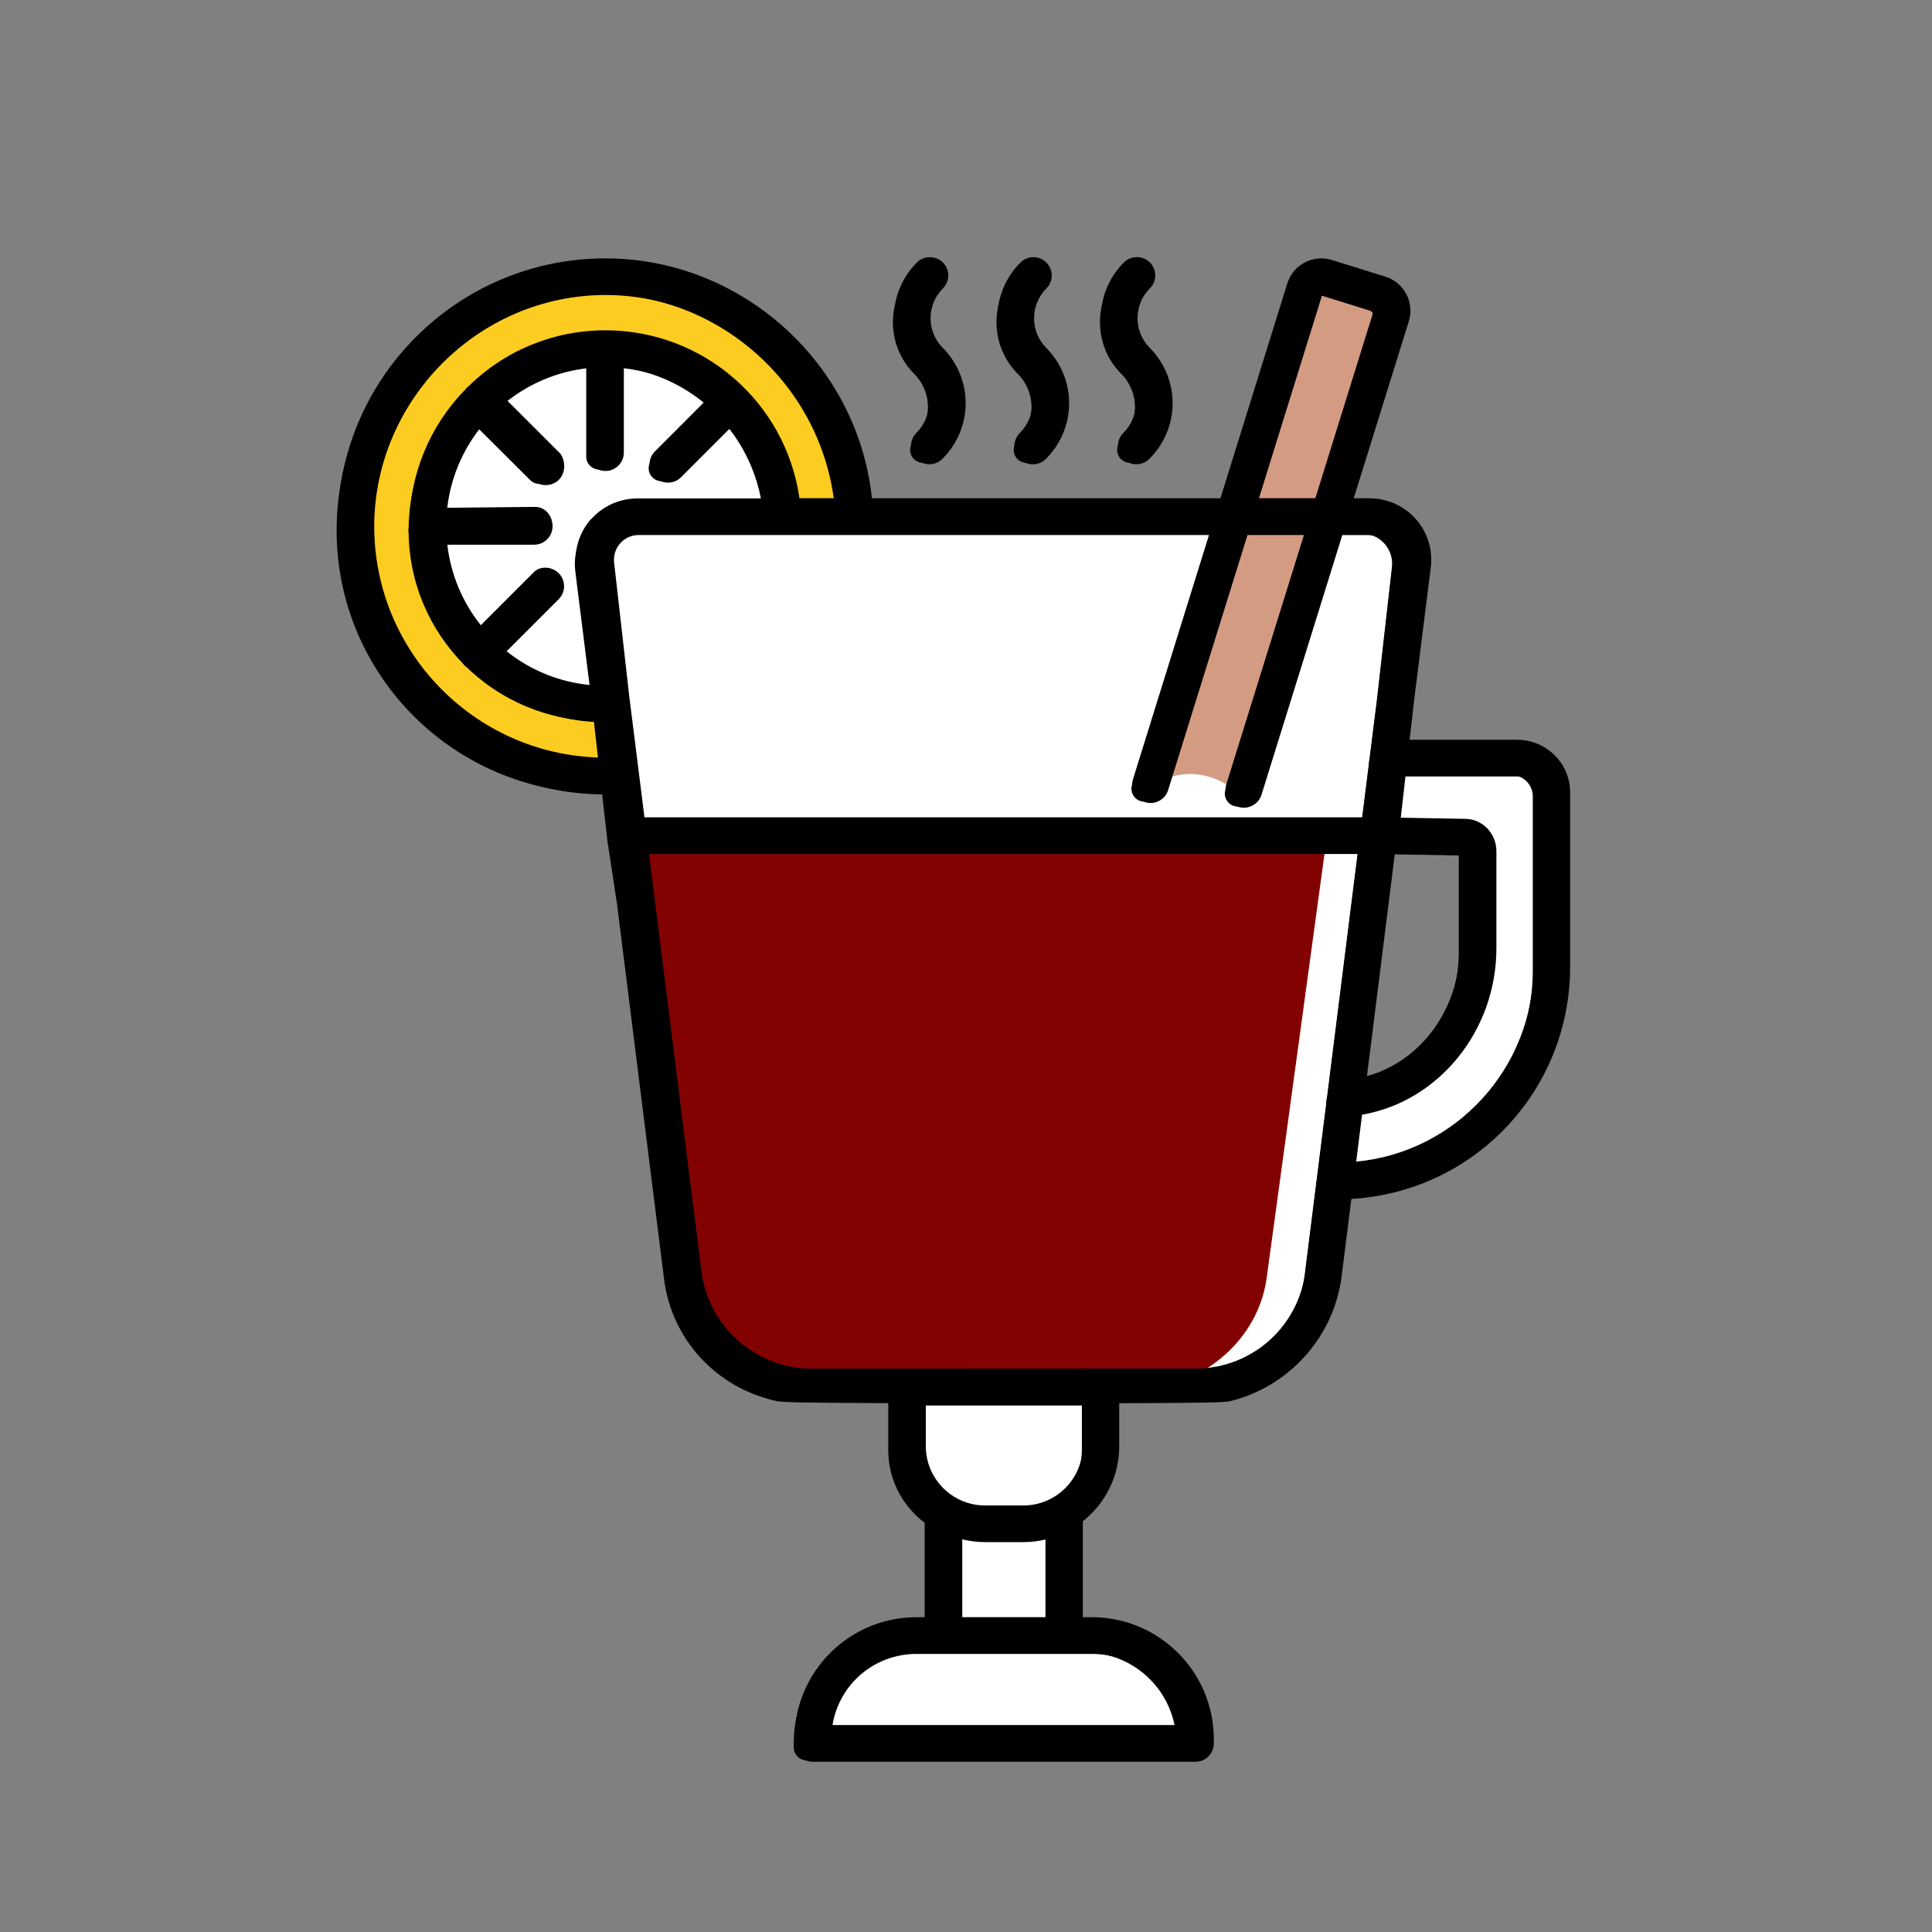 <svg xmlns="http://www.w3.org/2000/svg" id="Layer_1" viewBox="0 0 300 300"><rect x="0" y="0" width="300" height="300" fill="#808080" stroke="none"/><defs><style>.cls-1,.cls-2,.cls-3,.cls-4,.cls-5,.cls-6{stroke-width:0px;}.cls-2{fill:#820202;}.cls-3{fill:#0c2b57;}.cls-4{fill:#d49b83;}.cls-5{fill:#fff;}.cls-6{fill:#fccc20;}</style></defs><path class="cls-5" d="M131.71,80.86v-1.18c-1.38-20.16-18.17-36.09-38.68-36.09-21.41,0-38.77,17.36-38.77,38.77,0,21.41,17.36,38.77,38.77,38.77h.9s1.34,0,1.34,0l36.44-40.27Z"></path><path class="cls-5" d="M96.33,130.39l8.09,67.92c1.2,10.1,9.76,17.7,19.93,17.7h30.71s29.57,0,29.57,0c10.13,0,18.67-7.53,19.93-17.59l8.55-68.04h-116.78Z"></path><path class="cls-5" d="M192.19,123.21l22.88-73.55c.44-1.41-.35-2.91-1.76-3.35l-8.31-2.59c-1.41-.44-2.91.35-3.35,1.76l-23.95,76.98s3.74-2.46,7.55-2.27c4.37.22,6.95,3.01,6.95,3.01Z"></path><path class="cls-5" d="M206.37,184h.35c18.39,0,33.3-14.9,33.3-33.29v-27.02c0-2.95-2.38-5.33-5.33-5.33h-20.08s-5.99,47.68-5.99,47.68l4.58-35.65,13.32.24c1.11,0,2.02.98,2.02,2.17v15.06c0,12.39-9.16,22.52-20.56,23.32l-1.61,12.82Z"></path><path class="cls-6" d="M131.71,80.86v-1.18c-1.38-20.16-18.17-36.09-38.68-36.09-21.41,0-38.77,17.36-38.77,38.77,0,21.41,17.36,38.77,38.77,38.77h.9s1.34,0,1.34,0l36.44-40.27Z"></path><path class="cls-5" d="M120.5,80.86v-1.17c-1.35-13.98-13.13-24.92-27.47-24.92-15.24,0-27.6,12.35-27.6,27.6,0,15.24,12.35,27.6,27.6,27.6h.97s26.49-29.1,26.49-29.1Z"></path><path class="cls-5" d="M121.49,216l33.57.02h29.56c10.13,0,18.68-7.54,19.94-17.59l13.81-110.04c.5-4-2.62-7.53-6.65-7.53h-113.51c-4,0-7.11,3.48-6.66,7.45l8.34,73.58,21.59,54.11Z"></path><path class="cls-2" d="M97.69,130.39l8.79,67.92c1.31,10.1,10.6,17.7,21.65,17.7h33.34s13.57.01,13.57.01c9.91,0,18.42-6.11,21.01-14.67.29-.94.51-1.92.64-2.92l9.28-68.04h-108.27Z"></path><path class="cls-4" d="M192.19,123.21l22.88-73.55c.44-1.41-.35-2.91-1.76-3.35l-8.31-2.59c-1.41-.44-2.91.35-3.35,1.76l-23.95,76.98s3.74-2.46,7.55-2.27c4.37.22,6.95,3.01,6.95,3.01Z"></path><path class="cls-5" d="M152,216.02h5.94c6.65,0,12.06,5.4,12.06,12.06v9.16h-30.06v-9.16c0-6.65,5.4-12.06,12.06-12.06Z" transform="translate(309.94 453.26) rotate(-180)"></path><path class="cls-5" d="M125.26,254.59h59.42v.67c0,8.87-7.2,16.08-16.08,16.08h-27.27c-8.87,0-16.08-7.2-16.08-16.08v-.67h0Z" transform="translate(309.94 525.93) rotate(-180)"></path><rect class="cls-5" x="145.59" y="235.39" width="18.76" height="19.21"></rect><path class="cls-1" d="M159.41,71.88c.51,0,1.03-.2,1.42-.59,4.4-4.4,4.5-11.39.21-15.9-.01-.01-.12-.12-.13-.14-2.87-2.87-2.87-7.56,0-10.44.78-.78.78-2.06,0-2.84-.78-.78-2.06-.78-2.84,0-4.45,4.45-4.45,11.68,0,16.12,0,0,.1.1.1.1,2.73,2.88,2.67,7.4-.18,10.25-.78.78-.78,2.06,0,2.84.39.39.91.59,1.42.59Z"></path><path class="cls-1" d="M175.48,71.88c.51,0,1.03-.2,1.42-.59,4.4-4.4,4.5-11.39.21-15.9-.01-.01-.12-.12-.13-.14-2.87-2.87-2.87-7.56,0-10.44.78-.78.78-2.06,0-2.84-.78-.78-2.06-.78-2.84,0-4.45,4.45-4.45,11.68,0,16.12,0,0,.1.1.1.1,2.73,2.88,2.67,7.4-.18,10.25-.78.78-.78,2.06,0,2.84.39.39.91.59,1.42.59Z"></path><path class="cls-1" d="M143.33,71.88c.51,0,1.03-.2,1.42-.59,4.4-4.4,4.5-11.39.21-15.9-.01-.01-.12-.12-.13-.14-2.87-2.87-2.87-7.56,0-10.44.78-.78.78-2.06,0-2.84-.78-.78-2.06-.78-2.84,0-4.45,4.45-4.45,11.68,0,16.12,0,0,.1.1.1.1,2.73,2.88,2.67,7.4-.18,10.25-.78.78-.78,2.06,0,2.84.39.39.91.59,1.42.59Z"></path><path class="cls-1" d="M93.04,123.14h2.24c1.11,0,2.01-.9,2.01-2.01s-.9-2.01-2.01-2.01h-2.24c-20.27,0-36.76-16.49-36.76-36.76,0-20.27,16.49-36.76,36.76-36.76,19.23,0,35.32,14.99,36.67,34.15v1.11c0,1.11.9,2.01,2.01,2.01s2.01-.9,2.01-2.01v-1.18s0-.09,0-.14c-1.45-21.29-19.32-37.96-40.68-37.96-22.48,0-40.78,18.29-40.78,40.78,0,22.48,18.29,40.78,40.78,40.78Z"></path><path class="cls-1" d="M65.44,84.38h16.53c1.11,0,2.01-.9,2.01-2.01s-.73-2.18-1.84-2.18l-16.7.17c-1.11,0-2.01.9-2.01,2.01s.9,2.01,2.01,2.01Z"></path><path class="cls-1" d="M93.04,72.91c1.11,0,2.01-.9,2.01-2.01v-16.13c0-1.11-.9-2.01-2.01-2.01s-2.01.9-2.01,2.01v16.13c0,1.11.9,2.01,2.01,2.01Z"></path><path class="cls-1" d="M83.76,75.14c.52,0,1.03-.2,1.42-.59.78-.79.78-2.06.16-3.01l-10.28-10.24c-.95-.62-2.23-.61-3.01.17-.78.79-.78,2.06,0,2.84l10.28,10.24c.39.39.9.59,1.42.59Z"></path><path class="cls-1" d="M102.73,74.72c.51,0,1.03-.2,1.42-.59l9.84-9.84c.78-.78.78-2.06,0-2.84-.78-.78-2.06-.78-2.84,0l-9.84,9.84c-.78.78-.78,2.06,0,2.84.39.39.91.59,1.42.59Z"></path><path class="cls-1" d="M73.54,103.9c.51,0,1.03-.2,1.42-.59l10.22-10.22c.78-.78.78-2.06,0-2.84-.78-.78-2.06-.78-2.67-.17l-10.22,10.22c-.95.95-.95,2.22-.17,3.01.39.39.91.59,1.42.59Z"></path><path class="cls-1" d="M93.04,111.97h.97c1.11,0,2.01-.9,2.01-2.01s-.9-2.01-2.01-2.01h-.97c-14.11,0-25.59-11.48-25.59-25.59,0-14.11,11.48-25.59,25.59-25.59,13.22,0,24.15,9.88,25.46,23v1.08c0,1.11.9,2.01,2.01,2.01s2.01-.9,2.01-2.01v-1.17c0-.06,0-.13,0-.19-1.47-15.24-14.14-26.73-29.47-26.73-16.32,0-29.6,13.28-29.6,29.6s13.28,29.6,29.6,29.6Z"></path><path class="cls-1" d="M192.19,125.22c.86,0,1.65-.55,1.92-1.41l22.88-73.55c.77-2.47-.62-5.1-3.08-5.87l-8.31-2.59c-2.47-.77-5.1.62-5.87,3.08l-23.95,76.99c-.33,1.06.26,2.19,1.32,2.52,1.06.33,2.19-.26,2.52-1.32l23.95-76.98c.11-.35.49-.55.84-.44l8.31,2.59c.35.11.55.49.44.84l-22.88,73.55c-.33,1.06.26,2.19,1.32,2.52.2.06.4.09.6.09Z"></path><path class="cls-1" d="M96.33,132.4h116.87c1.11,0,2.01-.9,2.01-2.01s-.9-2.01-2.01-2.01h-116.87c-1.11,0-2.01.9-2.01,2.01s.9,2.01,2.01,2.01Z"></path><path class="cls-3" d="M213.11,132.39h.09c1.11,0,2.01-.9,2.01-2.01s-.9-2.01-2.01-2.01-2.06.9-2.06,2.01.85,2.01,1.96,2.01Z"></path><path class="cls-1" d="M137.93,225.18v-9.16c0-1.11.9-2.01,2.01-2.01h30.06c1.11,0,2.01.9,2.01,2.01v9.16c0,7.76-6.31,14.07-14.07,14.07h-5.94c-7.76,0-14.07-6.31-14.07-14.07ZM141.95,218.03v7.15c0,5.54,4.51,10.05,10.05,10.05h5.94c5.54,0,10.05-4.51,10.05-10.05v-7.15s-26.04,0-26.04,0Z"></path><path class="cls-1" d="M123.25,271.34v-.67c0-9.97,8.11-18.09,18.09-18.09h27.27c9.97,0,18.09,8.11,18.09,18.09v.67c0,1.11-.9,2.01-2.01,2.01h-59.42c-1.11,0-2.01-.9-2.01-2.01ZM168.6,256.6h-27.27c-7.3,0-13.33,5.6-14,12.73h55.27c-.68-7.13-6.7-12.73-14-12.73Z"></path><path class="cls-1" d="M145.59,256.6h18.76c1.11,0,2.01-.9,2.01-2.01v-19.21c0-1.11-.9-2.01-2.01-2.01s-2.01.9-2.01,2.01v17.2h-14.74v-17.2c0-1.11-.9-2.01-2.01-2.01s-2.01.9-2.01,2.01v19.21c0,1.11.9,2.01,2.01,2.01Z"></path><path class="cls-1" d="M206.37,186.01h.35c19.47,0,35.31-15.84,35.31-35.31v-27.03c0-4.05-3.29-7.34-7.34-7.34h-20.08c-1.11,0-2.01.9-2.01,2.01s.9,2.01,2.01,2.01h20.08c1.83,0,3.32,1.49,3.32,3.32v27.03c0,17.25-14.04,31.29-31.29,31.29h-.35c-1.11,0-2.01.9-2.01,2.01s.9,2.01,2.01,2.01Z"></path><path class="cls-1" d="M207.97,173.19s.09,0,.14,0c12.58-.87,22.44-12,22.44-25.33v-15.06c0-2.3-1.81-4.18-4.03-4.18l-13.28-.24c-1.12-.02-2.03.86-2.05,1.97-.02,1.11.86,2.03,1.97,2.05l13.31.24s.05.05.05.16v15.06c0,11.23-8.21,20.6-18.7,21.33-1.11.08-1.94,1.04-1.87,2.14.07,1.06.96,1.87,2,1.87Z"></path><path class="cls-1" d="M89.32,88.63l2.57,20.5,2.42,21.37,1.49,9.81,7.32,58.35c1.17,9.33,8.11,16.7,16.95,18.76.36.36,69.13.36,69.49.02,8.86-2.04,15.81-9.42,16.99-18.77l8.56-68.18h.26s2.4-21.14,2.4-21.14l2.6-20.71c.31-2.48-.46-4.97-2.11-6.85-1.65-1.87-4.03-2.95-6.53-2.95h-.04c-.07,0-.14-.01-.21-.01h-113.51c-2.5,0-4.88,1.07-6.53,2.95-1.65,1.87-2.42,4.37-2.11,6.85ZM95.89,108.68l-2.33-20.59c-.15-1.35.26-2.64,1.16-3.65.9-1.01,2.14-1.57,3.5-1.57h113.37c1.31.03,2.51.57,3.39,1.55.9,1.01,1.31,2.31,1.16,3.65l-2.36,20.82-11.21,89.28c-1.1,8.78-8.44,15.44-17.21,15.8l-45.14.02h-15.41c-8.99-.13-16.57-6.88-17.69-15.83l-11.23-89.49Z"></path><path class="cls-1" d="M159.14,57.57h0l-.61.58c2.43,2.57,2.36,6.56-.17,9.08-.54.54-.84,1.25-.84,2.02,0,.76.3,1.48.84,2.02.54.54,1.25.83,2.02.83s1.48-.3,2.02-.83c4.73-4.73,4.83-12.23.23-17.08l-.15-.15c-1.23-1.23-1.91-2.87-1.91-4.62,0-1.75.68-3.39,1.91-4.62,1.11-1.11,1.11-2.92,0-4.03-.54-.54-1.25-.84-2.02-.84h0c-.76,0-1.48.3-2.01.84-2.31,2.31-3.58,5.38-3.58,8.66s1.27,6.35,3.63,8.71l.64-.55Z"></path><path class="cls-1" d="M175.21,57.57h0l-.61.58c2.43,2.57,2.36,6.56-.17,9.08-1.11,1.11-1.11,2.92,0,4.03.54.54,1.25.83,2.02.83s1.48-.3,2.02-.83c4.73-4.73,4.83-12.23.23-17.08l-.15-.15c-2.55-2.55-2.55-6.7,0-9.25,1.11-1.11,1.11-2.92,0-4.03s-2.96-1.08-4.03,0c-2.31,2.31-3.58,5.38-3.58,8.66s1.27,6.35,3.63,8.71l.64-.55Z"></path><path class="cls-1" d="M142.46,58.15h0c2.43,2.57,2.36,6.56-.17,9.08-1.11,1.11-1.11,2.92,0,4.03.54.54,1.25.83,2.02.83s1.48-.3,2.02-.83c4.73-4.73,4.83-12.23.23-17.08l-.15-.15c-1.23-1.23-1.91-2.87-1.91-4.62,0-1.75.68-3.39,1.91-4.62.54-.54.84-1.25.84-2.02,0-.76-.3-1.48-.84-2.02-1.08-1.08-2.96-1.08-4.03,0-4.77,4.77-4.77,12.54,0,17.31,0,0,.04.04.09.08Z"></path><path class="cls-1" d="M235.66,114.87h-16.77l.68-6.04,2.6-20.71c.34-2.72-.5-5.45-2.31-7.51-1.81-2.05-4.42-3.23-7.24-3.24-.06,0-.12,0-.18,0h-2.23l8.55-27.49c.91-2.91-.73-6.02-3.64-6.92l-8.31-2.59c-2.91-.9-6.02.73-6.92,3.64l-10.38,33.36h-54.12c-2.2-20.95-20.22-37.25-41.38-37.25-22.95,0-41.62,18.67-41.62,41.62s18.51,41.45,41.31,41.62l.75,6.65,1.49,9.79,7.32,58.35c1.19,9.48,8.26,17.3,17.59,19.47v-.03c.89.17,4,.23,17.2.29v6.68c0,4.58,2.05,8.8,5.65,11.66v14.9h-1.41c-10.44,0-18.93,8.49-18.93,18.93v.67c0,1.57,1.28,2.85,2.85,2.85h59.42c1.57,0,2.85-1.28,2.85-2.85v-.67c0-10.44-8.49-18.93-18.93-18.93h-1.41v-14.9c3.6-2.86,5.65-7.08,5.65-11.66v-6.67c13.01-.05,16.04-.1,16.9-.27v.03c9.36-2.16,16.45-9.99,17.64-19.48l1.51-12c19.11-1.13,33.97-16.84,33.97-36.08v-27.03c0-4.51-3.67-8.18-8.18-8.18ZM142.31,256.82h27.27c6.55,0,12,4.69,13.05,11.04h-53.36c1.05-6.36,6.5-11.04,13.05-11.04ZM168.12,218.25v6.31c0,5.08-4.13,9.21-9.21,9.21h-5.94c-5.08,0-9.21-4.13-9.21-9.21v-6.31h24.35ZM149.41,239.02c1.17.29,2.36.44,3.56.44h5.94c1.19,0,2.39-.15,3.56-.44v12.09h-13.05v-12.09ZM226.66,132.84v14.39c0,9.39-5.99,17.56-14.4,19.87l4.32-34.44,10.08.18ZM211.51,173.09c11.93-2.06,20.85-13.06,20.85-25.86v-15.06c0-2.77-2.19-5.02-4.86-5.02l-9.99-.18.73-6.4h17.42c1.37,0,2.48,1.11,2.48,2.48v27.03c0,15.71-12.02,28.83-27.55,30.3l.91-7.29ZM175.94,120.99c-.23.73-.16,1.5.2,2.17.35.67.95,1.17,1.68,1.4.72.23,1.5.16,2.17-.2.67-.35,1.17-.95,1.4-1.68l12.32-39.6h8.76l-12.03,38.65c-.47,1.5.37,3.1,1.87,3.57,1.48.46,3.11-.4,3.57-1.87l12.55-40.34h4.1c1.08.02,2.07.48,2.78,1.27.74.83,1.08,1.89.95,3l-2.36,20.81-2.35,18.74h-111.48l-2.38-18.96-2.33-20.59c-.12-1.1.21-2.17.95-3,.74-.83,1.76-1.28,2.87-1.28h88.55l-11.8,37.91ZM91.77,80.6c-1.81,2.05-2.66,4.79-2.31,7.51l2.29,18.27c-4.79-.43-9.28-2.23-13.08-5.25l8.08-8.08c.54-.54.84-1.25.84-2.02s-.3-1.48-.83-2.02c-.52-.52-1.22-.82-1.96-.86-.75-.04-1.44.22-1.9.69l-8.24,8.24c-2.89-3.63-4.67-7.92-5.2-12.5h13.49c1.57,0,2.85-1.28,2.85-2.85,0-1.69-1.18-3.02-2.69-3.02l-13.66.14c.53-4.56,2.3-8.82,5.15-12.43l8.13,8.1c1.08,1.08,2.96,1.07,4.03,0,1.02-1.03,1.14-2.73.27-4.06l-8.22-8.21c3.6-2.81,7.83-4.55,12.36-5.07v13.1c0,1.57,1.28,2.85,2.85,2.85s2.85-1.28,2.85-2.85v-13.1c4.62.52,8.92,2.3,12.55,5.18l-7.72,7.73c-.54.54-.84,1.25-.84,2.02s.3,1.48.84,2.02c1.08,1.08,2.95,1.08,4.03,0l7.72-7.72c2.52,3.19,4.2,6.96,4.91,10.99h-19.41c-2.74,0-5.35,1.18-7.16,3.23ZM124.14,77.37c-2.13-14.89-14.91-26.04-30.04-26.08h0s-.16,0-.16,0c-8.05.02-15.63,3.17-21.33,8.82l-.16.14c-.06.06-.1.12-.12.15-5.62,5.72-8.73,13.26-8.75,21.25v.15c.02,8.02,3.15,15.59,8.78,21.28.05.06.1.12.16.18.07.07.15.13.19.16,5.34,5.24,12.33,8.32,19.74,8.7l.62,5.51c-19.36-.51-34.96-16.42-34.96-35.9s16.11-35.92,35.92-35.92c18,0,33.48,13.78,35.64,31.55h-5.52ZM195.49,77.37l9.8-31.51,7.99,2.48-9.03,29.02h-8.76ZM210.84,132.61l-4.7,37.46c-.01.09-.03.17-.03.22l-3.41,27.15c-1.05,8.38-7.95,14.72-16.37,15.06l-45.14.02h-15.4c-8.55-.12-15.8-6.61-16.87-15.09l-8.14-64.82h110.05Z"></path></svg>
